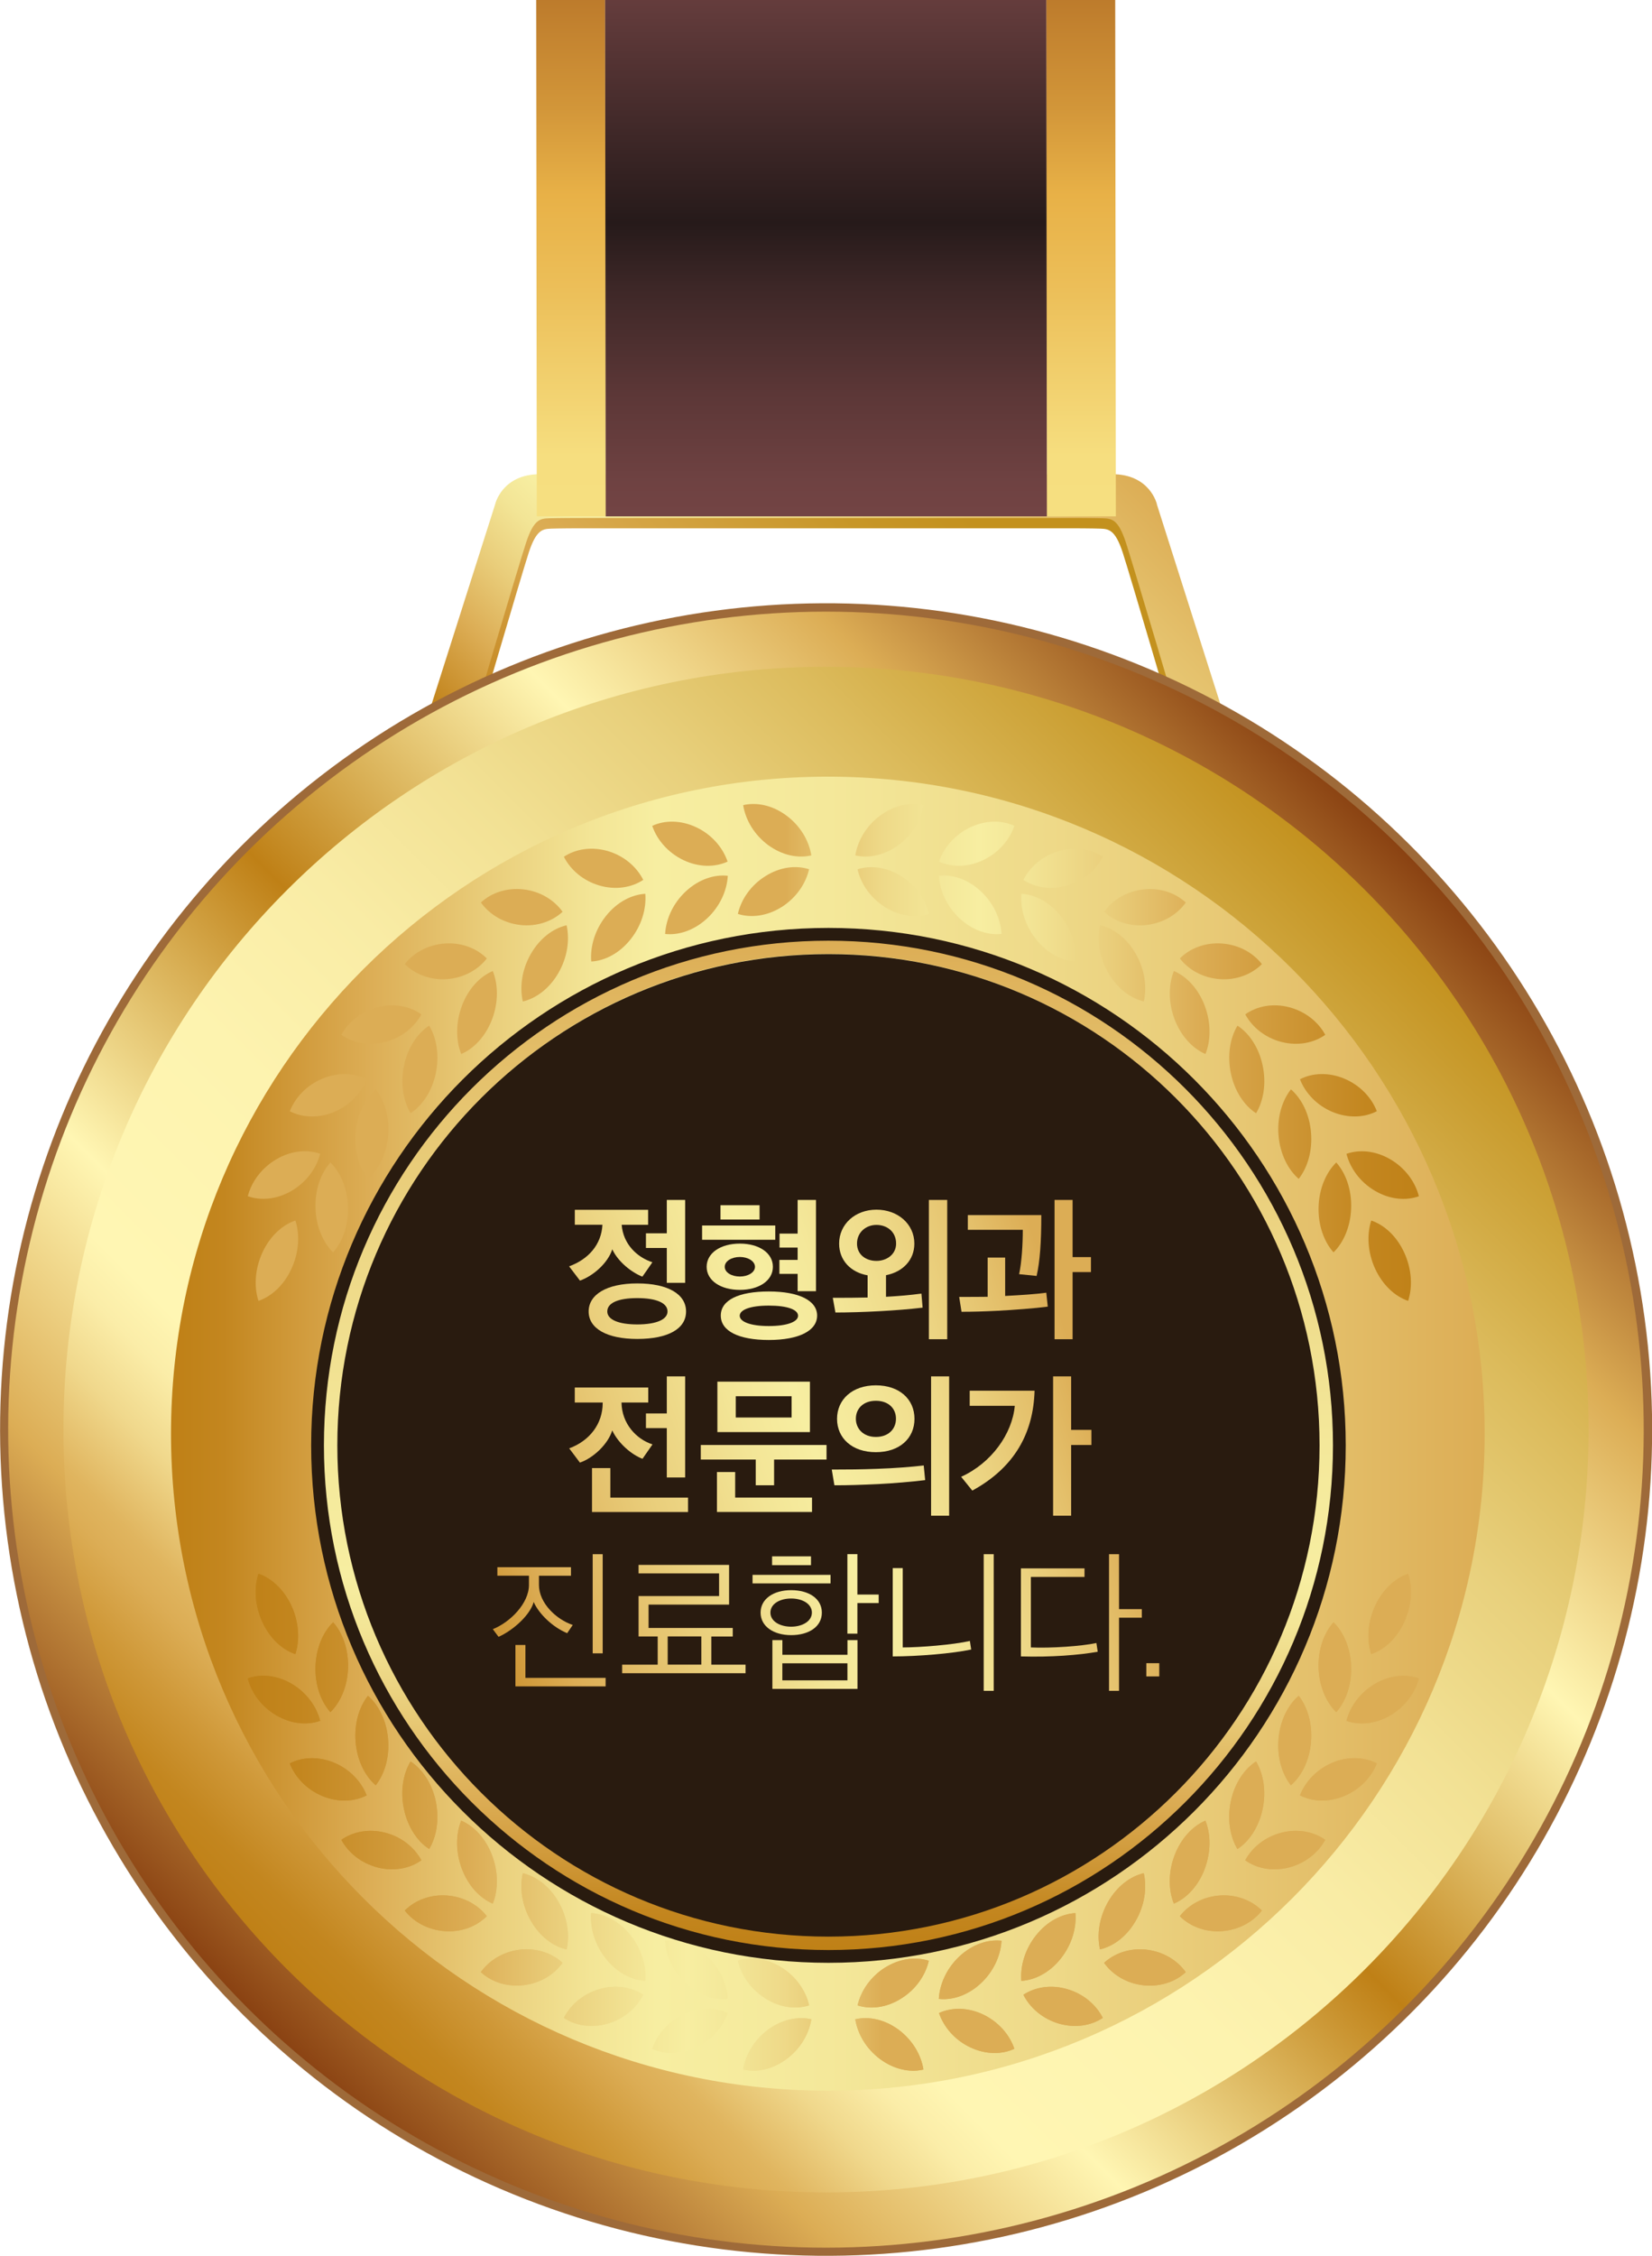 <?xml version="1.0" encoding="UTF-8"?>
<svg id="_레이어_2" data-name="레이어_2" xmlns="http://www.w3.org/2000/svg" xmlns:xlink="http://www.w3.org/1999/xlink" viewBox="0 0 388.05 529.74">
  <defs>
    <style>
      .cls-1 {
        fill: url(#linear-gradient-118);
      }

      .cls-2 {
        fill: url(#linear-gradient-61);
      }

      .cls-3 {
        fill: url(#linear-gradient-15);
      }

      .cls-4 {
        fill: url(#linear-gradient-13);
      }

      .cls-5 {
        fill: url(#linear-gradient-107);
      }

      .cls-6 {
        fill: url(#linear-gradient-28);
      }

      .cls-7 {
        fill: url(#linear-gradient-65);
      }

      .cls-8 {
        fill: url(#linear-gradient-69);
      }

      .cls-9 {
        fill: url(#linear-gradient-53);
      }

      .cls-10 {
        fill: url(#linear-gradient-42);
      }

      .cls-11 {
        fill: url(#linear-gradient-46);
      }

      .cls-12 {
        fill: url(#linear-gradient-70);
      }

      .cls-13 {
        fill: url(#linear-gradient-60);
      }

      .cls-14 {
        fill: url(#linear-gradient-93);
      }

      .cls-15 {
        fill: url(#linear-gradient-95);
      }

      .cls-16 {
        fill: url(#linear-gradient-2);
      }

      .cls-17 {
        fill: #291b0f;
      }

      .cls-18 {
        fill: url(#linear-gradient-100);
      }

      .cls-19 {
        fill: url(#linear-gradient-87);
      }

      .cls-20 {
        fill: url(#linear-gradient-64);
      }

      .cls-21 {
        fill: url(#linear-gradient-56);
      }

      .cls-22 {
        fill: url(#linear-gradient-43);
      }

      .cls-23 {
        fill: url(#linear-gradient-25);
      }

      .cls-24 {
        fill: url(#linear-gradient-82);
      }

      .cls-25 {
        fill: url(#linear-gradient-10);
      }

      .cls-26 {
        fill: url(#linear-gradient-12);
      }

      .cls-27 {
        fill: url(#linear-gradient-40);
      }

      .cls-28 {
        fill: url(#linear-gradient-27);
      }

      .cls-29 {
        fill: url(#linear-gradient-68);
      }

      .cls-30 {
        fill: url(#linear-gradient-37);
      }

      .cls-31 {
        fill: url(#linear-gradient-75);
      }

      .cls-32 {
        fill: url(#linear-gradient-55);
      }

      .cls-33 {
        fill: url(#linear-gradient-116);
      }

      .cls-34 {
        fill: url(#linear-gradient-39);
      }

      .cls-35 {
        fill: url(#linear-gradient-89);
      }

      .cls-36 {
        fill: url(#linear-gradient-52);
      }

      .cls-37 {
        fill: url(#linear-gradient-113);
      }

      .cls-38 {
        fill: url(#linear-gradient-122);
      }

      .cls-39 {
        fill: url(#linear-gradient-58);
      }

      .cls-40 {
        fill: url(#linear-gradient-47);
      }

      .cls-41 {
        fill: url(#linear-gradient-26);
      }

      .cls-42 {
        fill: url(#linear-gradient-74);
      }

      .cls-43 {
        fill: url(#linear-gradient-97);
      }

      .cls-44 {
        fill: url(#linear-gradient-72);
      }

      .cls-45 {
        fill: url(#linear-gradient-4);
      }

      .cls-46 {
        fill: url(#linear-gradient-35);
      }

      .cls-47 {
        fill: url(#linear-gradient-30);
      }

      .cls-48 {
        fill: url(#linear-gradient-125);
      }

      .cls-49 {
        fill: url(#linear-gradient-76);
      }

      .cls-50 {
        fill: url(#linear-gradient-109);
      }

      .cls-51 {
        fill: url(#linear-gradient-73);
      }

      .cls-52 {
        fill: url(#linear-gradient-71);
      }

      .cls-53 {
        fill: url(#linear-gradient-44);
      }

      .cls-54 {
        fill: url(#linear-gradient-96);
      }

      .cls-55 {
        fill: url(#linear-gradient-49);
      }

      .cls-56 {
        fill: url(#linear-gradient-3);
      }

      .cls-57 {
        fill: url(#linear-gradient-34);
      }

      .cls-58 {
        fill: url(#linear-gradient-5);
      }

      .cls-59 {
        fill: url(#linear-gradient-38);
      }

      .cls-60 {
        fill: url(#linear-gradient-91);
      }

      .cls-61 {
        fill: url(#linear-gradient-22);
      }

      .cls-62 {
        fill: url(#linear-gradient-24);
      }

      .cls-63 {
        fill: url(#linear-gradient-94);
      }

      .cls-64 {
        fill: url(#linear-gradient-54);
      }

      .cls-65 {
        fill: url(#linear-gradient-92);
      }

      .cls-66 {
        fill: url(#linear-gradient-90);
      }

      .cls-67 {
        fill: url(#linear-gradient-33);
      }

      .cls-68 {
        fill: url(#linear-gradient-79);
      }

      .cls-69 {
        fill: url(#linear-gradient-78);
      }

      .cls-70 {
        fill: url(#linear-gradient-51);
      }

      .cls-71 {
        fill: url(#linear-gradient-8);
      }

      .cls-72 {
        fill: url(#linear-gradient-66);
      }

      .cls-73 {
        fill: url(#linear-gradient-57);
      }

      .cls-74 {
        fill: url(#linear-gradient-77);
      }

      .cls-75 {
        fill: url(#linear-gradient-103);
      }

      .cls-76 {
        fill: url(#linear-gradient-121);
      }

      .cls-77 {
        fill: url(#linear-gradient-110);
      }

      .cls-78 {
        fill: url(#linear-gradient-88);
      }

      .cls-79 {
        fill: url(#linear-gradient-124);
      }

      .cls-80 {
        fill: url(#linear-gradient-14);
      }

      .cls-81 {
        fill: url(#linear-gradient-62);
      }

      .cls-82 {
        fill: url(#linear-gradient-29);
      }

      .cls-83 {
        fill: url(#linear-gradient-20);
      }

      .cls-84 {
        fill: url(#linear-gradient-106);
      }

      .cls-85 {
        fill: url(#linear-gradient-67);
      }

      .cls-86 {
        fill: url(#linear-gradient-17);
      }

      .cls-87 {
        fill: none;
        stroke: #291b0f;
        stroke-miterlimit: 10;
        stroke-width: 3px;
      }

      .cls-88 {
        fill: url(#linear-gradient-50);
      }

      .cls-89 {
        fill: url(#linear-gradient-7);
      }

      .cls-90 {
        fill: url(#linear-gradient-9);
      }

      .cls-91 {
        fill: url(#linear-gradient-104);
      }

      .cls-92 {
        fill: url(#linear-gradient-59);
      }

      .cls-93 {
        fill: url(#linear-gradient-11);
      }

      .cls-94 {
        fill: url(#linear-gradient-120);
      }

      .cls-95 {
        fill: url(#linear-gradient-108);
      }

      .cls-96 {
        fill: url(#linear-gradient-19);
      }

      .cls-97 {
        fill: url(#linear-gradient-101);
      }

      .cls-98 {
        fill: url(#linear-gradient-80);
      }

      .cls-99 {
        fill: url(#linear-gradient-6);
      }

      .cls-100 {
        fill: url(#linear-gradient-83);
      }

      .cls-101 {
        fill: url(#linear-gradient-112);
      }

      .cls-102 {
        fill: url(#linear-gradient-105);
      }

      .cls-103 {
        fill: url(#linear-gradient-36);
      }

      .cls-104 {
        fill: url(#linear-gradient-21);
      }

      .cls-105 {
        fill: url(#linear-gradient-119);
      }

      .cls-106 {
        fill: url(#linear-gradient-45);
      }

      .cls-107 {
        fill: #9e6a39;
      }

      .cls-108 {
        fill: url(#linear-gradient-85);
      }

      .cls-109 {
        fill: url(#linear-gradient-98);
      }

      .cls-110 {
        fill: url(#linear-gradient-81);
      }

      .cls-111 {
        fill: url(#linear-gradient-84);
      }

      .cls-112 {
        fill: url(#linear-gradient-114);
      }

      .cls-113 {
        fill: url(#linear-gradient-117);
      }

      .cls-114 {
        fill: url(#linear-gradient-48);
      }

      .cls-115 {
        fill: url(#linear-gradient-102);
      }

      .cls-116 {
        fill: url(#linear-gradient-32);
      }

      .cls-117 {
        fill: url(#linear-gradient-86);
      }

      .cls-118 {
        fill: url(#linear-gradient-41);
      }

      .cls-119 {
        fill: url(#linear-gradient-16);
      }

      .cls-120 {
        fill: url(#linear-gradient-111);
      }

      .cls-121 {
        fill: url(#linear-gradient);
      }

      .cls-122 {
        fill: url(#linear-gradient-23);
      }

      .cls-123 {
        fill: url(#linear-gradient-31);
      }

      .cls-124 {
        fill: url(#linear-gradient-63);
      }

      .cls-125 {
        fill: url(#linear-gradient-115);
      }

      .cls-126 {
        fill: url(#linear-gradient-99);
      }

      .cls-127 {
        fill: url(#linear-gradient-18);
      }

      .cls-128 {
        fill: url(#linear-gradient-123);
      }
    </style>
    <linearGradient id="linear-gradient" x1="137.94" y1="210.21" x2="249.97" y2="98.18" gradientUnits="userSpaceOnUse">
      <stop offset="0" stop-color="#bf8016"/>
      <stop offset=".08" stop-color="#c3861f"/>
      <stop offset=".21" stop-color="#cf9838"/>
      <stop offset=".33" stop-color="#dcad55"/>
      <stop offset=".45" stop-color="#d4a444"/>
      <stop offset=".67" stop-color="#c79628"/>
      <stop offset=".8" stop-color="#c3911e"/>
    </linearGradient>
    <linearGradient id="linear-gradient-2" x1="137.61" y1="208.28" x2="250.44" y2="95.44" gradientUnits="userSpaceOnUse">
      <stop offset="0" stop-color="#bf8016"/>
      <stop offset=".04" stop-color="#c3861f"/>
      <stop offset=".09" stop-color="#cf9838"/>
      <stop offset=".15" stop-color="#dcad55"/>
      <stop offset=".24" stop-color="#e9cd7a"/>
      <stop offset=".32" stop-color="#f3e596"/>
      <stop offset=".37" stop-color="#f7eea1"/>
      <stop offset=".5" stop-color="#f4e89a"/>
      <stop offset=".67" stop-color="#eed988"/>
      <stop offset=".87" stop-color="#e4c06b"/>
      <stop offset="1" stop-color="#dcad55"/>
    </linearGradient>
    <linearGradient id="linear-gradient-3" x1="134.12" y1="188.98" x2="134.12" y2="-15.53" gradientUnits="userSpaceOnUse">
      <stop offset="0" stop-color="#e8b147"/>
      <stop offset=".02" stop-color="#eaba52"/>
      <stop offset=".09" stop-color="#f1cf6c"/>
      <stop offset=".15" stop-color="#f5dc7c"/>
      <stop offset=".2" stop-color="#f7e182"/>
      <stop offset=".4" stop-color="#f6de7f"/>
      <stop offset=".59" stop-color="#ecbf59"/>
      <stop offset=".7" stop-color="#e8b147"/>
      <stop offset=".8" stop-color="#d29639"/>
      <stop offset=".93" stop-color="#bc7a2b"/>
      <stop offset="1" stop-color="#b47026"/>
    </linearGradient>
    <linearGradient id="linear-gradient-4" x1="253.94" x2="253.94" xlink:href="#linear-gradient-3"/>
    <linearGradient id="linear-gradient-5" x1="194.03" y1="188.98" x2="194.03" y2="-15.53" xlink:href="#linear-gradient-3"/>
    <linearGradient id="linear-gradient-6" x1="194.03" y1="176.36" x2="194.03" y2="-14.49" gradientUnits="userSpaceOnUse">
      <stop offset="0" stop-color="#171b1e"/>
      <stop offset=".11" stop-color="#483132"/>
      <stop offset=".2" stop-color="#694040"/>
      <stop offset=".25" stop-color="#764646"/>
      <stop offset=".33" stop-color="#6f4242"/>
      <stop offset=".44" stop-color="#5c3737"/>
      <stop offset=".57" stop-color="#3d2727"/>
      <stop offset=".65" stop-color="#261a1a"/>
      <stop offset="1" stop-color="#764646"/>
    </linearGradient>
    <linearGradient id="linear-gradient-7" x1="58.2" y1="471.54" x2="329.85" y2="199.89" gradientTransform="translate(56.82 -26.95) rotate(9.3)" gradientUnits="userSpaceOnUse">
      <stop offset="0" stop-color="#8a4212"/>
      <stop offset=".15" stop-color="#dcad55"/>
      <stop offset=".3" stop-color="#fff6b3"/>
      <stop offset=".5" stop-color="#bf8016"/>
      <stop offset=".7" stop-color="#fff6b3"/>
      <stop offset=".85" stop-color="#dcad55"/>
      <stop offset="1" stop-color="#8a4212"/>
    </linearGradient>
    <linearGradient id="linear-gradient-8" x1="67.37" y1="462.38" x2="320.69" y2="209.05" gradientUnits="userSpaceOnUse">
      <stop offset="0" stop-color="#bf8016"/>
      <stop offset=".03" stop-color="#c3861f"/>
      <stop offset=".07" stop-color="#cf9838"/>
      <stop offset=".11" stop-color="#dcad55"/>
      <stop offset=".13" stop-color="#e0b55f"/>
      <stop offset=".18" stop-color="#f0d88c"/>
      <stop offset=".22" stop-color="#fbeda8"/>
      <stop offset=".25" stop-color="#fff6b3"/>
      <stop offset=".4" stop-color="#fdf3af"/>
      <stop offset=".52" stop-color="#f9eca5"/>
      <stop offset=".63" stop-color="#f2e194"/>
      <stop offset=".74" stop-color="#e8d07c"/>
      <stop offset=".84" stop-color="#dcbb5c"/>
      <stop offset=".94" stop-color="#cca136"/>
      <stop offset="1" stop-color="#c3911e"/>
    </linearGradient>
    <linearGradient id="linear-gradient-9" x1="40.17" y1="336.67" x2="348.74" y2="336.67" xlink:href="#linear-gradient-2"/>
    <linearGradient id="linear-gradient-10" x1="1736.29" y1="-747.8" x2="1974.35" y2="-747.8" gradientTransform="translate(942.36 2194.46) rotate(-90)" xlink:href="#linear-gradient-2"/>
    <linearGradient id="linear-gradient-11" x1="56.22" y1="465.67" x2="340.81" y2="465.67" gradientUnits="userSpaceOnUse">
      <stop offset="0" stop-color="#bf8016"/>
      <stop offset=".05" stop-color="#c3861f"/>
      <stop offset=".12" stop-color="#cf9838"/>
      <stop offset=".19" stop-color="#dcad55"/>
      <stop offset=".26" stop-color="#e9cd7a"/>
      <stop offset=".33" stop-color="#f3e596"/>
      <stop offset=".37" stop-color="#f7eea1"/>
      <stop offset=".4" stop-color="#f4e89a"/>
      <stop offset=".45" stop-color="#eed988"/>
      <stop offset=".5" stop-color="#e4c06b"/>
      <stop offset=".53" stop-color="#dcad55"/>
    </linearGradient>
    <linearGradient id="linear-gradient-12" x1="56.24" y1="480.08" x2="340.78" y2="480.08" xlink:href="#linear-gradient-11"/>
    <linearGradient id="linear-gradient-13" x1="56.24" y1="462.56" x2="340.78" y2="462.56" xlink:href="#linear-gradient-11"/>
    <linearGradient id="linear-gradient-14" x1="56.24" y1="476.91" x2="340.79" y2="476.91" xlink:href="#linear-gradient-11"/>
    <linearGradient id="linear-gradient-15" x1="56.25" y1="457.2" x2="340.76" y2="457.2" xlink:href="#linear-gradient-11"/>
    <linearGradient id="linear-gradient-16" x1="56.24" y1="471.15" x2="340.77" y2="471.15" xlink:href="#linear-gradient-11"/>
    <linearGradient id="linear-gradient-17" x1="56.24" y1="448.82" x2="340.78" y2="448.82" xlink:href="#linear-gradient-11"/>
    <linearGradient id="linear-gradient-18" x1="56.24" y1="462.01" x2="340.79" y2="462.01" xlink:href="#linear-gradient-11"/>
    <linearGradient id="linear-gradient-19" x1="56.24" y1="437.27" x2="340.78" y2="437.27" xlink:href="#linear-gradient-11"/>
    <linearGradient id="linear-gradient-20" x1="56.24" y1="449.29" x2="340.81" y2="449.29" xlink:href="#linear-gradient-11"/>
    <linearGradient id="linear-gradient-21" x1="56.24" y1="423.91" x2="340.8" y2="423.91" xlink:href="#linear-gradient-11"/>
    <linearGradient id="linear-gradient-22" x1="56.24" y1="434.45" x2="340.79" y2="434.45" xlink:href="#linear-gradient-11"/>
    <linearGradient id="linear-gradient-23" x1="56.24" y1="408.72" x2="340.84" y2="408.72" xlink:href="#linear-gradient-11"/>
    <linearGradient id="linear-gradient-24" x1="56.24" y1="417.84" x2="340.77" y2="417.84" xlink:href="#linear-gradient-11"/>
    <linearGradient id="linear-gradient-25" x1="56.24" y1="391.5" x2="340.77" y2="391.5" xlink:href="#linear-gradient-11"/>
    <linearGradient id="linear-gradient-26" x1="56.24" y1="399.11" x2="340.77" y2="399.11" xlink:href="#linear-gradient-11"/>
    <linearGradient id="linear-gradient-27" x1="56.24" y1="379" x2="340.81" y2="379" xlink:href="#linear-gradient-11"/>
    <linearGradient id="linear-gradient-28" x1="56.25" y1="465.67" x2="340.78" y2="465.67" xlink:href="#linear-gradient-11"/>
    <linearGradient id="linear-gradient-29" x1="56.22" y1="480.08" x2="340.79" y2="480.08" xlink:href="#linear-gradient-11"/>
    <linearGradient id="linear-gradient-30" x1="56.23" y1="462.56" x2="340.79" y2="462.56" xlink:href="#linear-gradient-11"/>
    <linearGradient id="linear-gradient-31" x1="56.25" y1="476.91" x2="340.78" y2="476.91" xlink:href="#linear-gradient-11"/>
    <linearGradient id="linear-gradient-32" x1="56.31" y1="457.2" x2="340.74" y2="457.2" xlink:href="#linear-gradient-11"/>
    <linearGradient id="linear-gradient-33" x1="56.24" y1="471.15" x2="340.78" y2="471.15" xlink:href="#linear-gradient-11"/>
    <linearGradient id="linear-gradient-34" x1="56.23" y1="448.82" x2="340.78" y2="448.82" xlink:href="#linear-gradient-11"/>
    <linearGradient id="linear-gradient-35" x1="56.21" y1="462.01" x2="340.79" y2="462.01" xlink:href="#linear-gradient-11"/>
    <linearGradient id="linear-gradient-36" x1="56.21" y1="437.27" x2="340.79" y2="437.27" xlink:href="#linear-gradient-11"/>
    <linearGradient id="linear-gradient-37" x1="56.23" y1="449.29" x2="340.78" y2="449.29" xlink:href="#linear-gradient-11"/>
    <linearGradient id="linear-gradient-38" x1="56.25" y1="423.91" x2="340.78" y2="423.91" xlink:href="#linear-gradient-11"/>
    <linearGradient id="linear-gradient-39" x1="56.24" y1="434.45" x2="340.78" y2="434.45" xlink:href="#linear-gradient-11"/>
    <linearGradient id="linear-gradient-40" x1="56.24" y1="408.72" x2="340.78" y2="408.72" xlink:href="#linear-gradient-11"/>
    <linearGradient id="linear-gradient-41" x1="56.24" y1="417.84" x2="340.78" y2="417.84" xlink:href="#linear-gradient-11"/>
    <linearGradient id="linear-gradient-42" x1="56.27" y1="391.5" x2="340.77" y2="391.5" xlink:href="#linear-gradient-11"/>
    <linearGradient id="linear-gradient-43" x1="56.23" y1="399.11" x2="340.78" y2="399.11" xlink:href="#linear-gradient-11"/>
    <linearGradient id="linear-gradient-44" x1="56.21" y1="379" x2="340.78" y2="379" xlink:href="#linear-gradient-11"/>
    <linearGradient id="linear-gradient-45" x1="56.24" y1="480.08" x2="340.78" y2="480.08" xlink:href="#linear-gradient-11"/>
    <linearGradient id="linear-gradient-46" x1="56.24" y1="462.56" x2="340.78" y2="462.56" xlink:href="#linear-gradient-11"/>
    <linearGradient id="linear-gradient-47" x1="56.24" y1="476.91" x2="340.79" y2="476.91" xlink:href="#linear-gradient-11"/>
    <linearGradient id="linear-gradient-48" x1="56.25" y1="457.2" x2="340.76" y2="457.2" xlink:href="#linear-gradient-11"/>
    <linearGradient id="linear-gradient-49" x1="56.24" y1="471.15" x2="340.77" y2="471.15" xlink:href="#linear-gradient-11"/>
    <linearGradient id="linear-gradient-50" x1="56.24" y1="448.82" x2="340.78" y2="448.82" xlink:href="#linear-gradient-11"/>
    <linearGradient id="linear-gradient-51" x1="56.24" y1="462.01" x2="340.79" y2="462.01" xlink:href="#linear-gradient-11"/>
    <linearGradient id="linear-gradient-52" x1="56.24" y1="437.27" x2="340.78" y2="437.27" xlink:href="#linear-gradient-11"/>
    <linearGradient id="linear-gradient-53" x1="56.24" y1="449.29" x2="340.81" y2="449.29" xlink:href="#linear-gradient-11"/>
    <linearGradient id="linear-gradient-54" x1="56.24" y1="423.91" x2="340.8" y2="423.91" xlink:href="#linear-gradient-11"/>
    <linearGradient id="linear-gradient-55" x1="56.24" y1="434.45" x2="340.79" y2="434.45" xlink:href="#linear-gradient-11"/>
    <linearGradient id="linear-gradient-56" x1="56.24" y1="408.72" x2="340.84" y2="408.72" xlink:href="#linear-gradient-11"/>
    <linearGradient id="linear-gradient-57" x1="56.24" y1="417.84" x2="340.77" y2="417.84" xlink:href="#linear-gradient-11"/>
    <linearGradient id="linear-gradient-58" x1="56.24" y1="391.5" x2="340.77" y2="391.5" xlink:href="#linear-gradient-11"/>
    <linearGradient id="linear-gradient-59" x1="56.24" y1="399.11" x2="340.77" y2="399.11" xlink:href="#linear-gradient-11"/>
    <linearGradient id="linear-gradient-60" x1="56.24" y1="379" x2="340.81" y2="379" xlink:href="#linear-gradient-11"/>
    <linearGradient id="linear-gradient-61" x1="56.25" y1="465.67" x2="340.78" y2="465.67" xlink:href="#linear-gradient-11"/>
    <linearGradient id="linear-gradient-62" x1="56.22" y1="480.08" x2="340.79" y2="480.08" xlink:href="#linear-gradient-11"/>
    <linearGradient id="linear-gradient-63" x1="56.23" y1="462.56" x2="340.79" y2="462.56" xlink:href="#linear-gradient-11"/>
    <linearGradient id="linear-gradient-64" x1="56.25" y1="476.91" x2="340.78" y2="476.91" xlink:href="#linear-gradient-11"/>
    <linearGradient id="linear-gradient-65" x1="56.31" y1="457.2" x2="340.74" y2="457.2" xlink:href="#linear-gradient-11"/>
    <linearGradient id="linear-gradient-66" x1="56.24" y1="471.15" x2="340.78" y2="471.15" xlink:href="#linear-gradient-11"/>
    <linearGradient id="linear-gradient-67" x1="56.23" y1="448.82" x2="340.78" y2="448.82" xlink:href="#linear-gradient-11"/>
    <linearGradient id="linear-gradient-68" x1="56.21" y1="462.01" x2="340.79" y2="462.01" xlink:href="#linear-gradient-11"/>
    <linearGradient id="linear-gradient-69" x1="56.21" y1="437.27" x2="340.79" y2="437.27" xlink:href="#linear-gradient-11"/>
    <linearGradient id="linear-gradient-70" x1="56.23" y1="449.29" x2="340.78" y2="449.29" xlink:href="#linear-gradient-11"/>
    <linearGradient id="linear-gradient-71" x1="56.25" y1="423.91" x2="340.78" y2="423.91" xlink:href="#linear-gradient-11"/>
    <linearGradient id="linear-gradient-72" x1="56.24" y1="434.45" x2="340.78" y2="434.45" xlink:href="#linear-gradient-11"/>
    <linearGradient id="linear-gradient-73" x1="56.24" y1="408.72" x2="340.78" y2="408.72" xlink:href="#linear-gradient-11"/>
    <linearGradient id="linear-gradient-74" x1="56.24" y1="417.84" x2="340.78" y2="417.84" xlink:href="#linear-gradient-11"/>
    <linearGradient id="linear-gradient-75" x1="56.27" y1="391.5" x2="340.77" y2="391.5" xlink:href="#linear-gradient-11"/>
    <linearGradient id="linear-gradient-76" x1="56.23" y1="399.11" x2="340.78" y2="399.11" xlink:href="#linear-gradient-11"/>
    <linearGradient id="linear-gradient-77" x1="56.21" y1="379" x2="340.78" y2="379" xlink:href="#linear-gradient-11"/>
    <linearGradient id="linear-gradient-78" x1="2805.85" y1="531.38" x2="3090.44" y2="531.38" gradientTransform="translate(3141.12 740.75) rotate(-180)" xlink:href="#linear-gradient-11"/>
    <linearGradient id="linear-gradient-79" x1="2805.87" y1="545.78" x2="3090.4" y2="545.78" gradientTransform="translate(3141.12 740.75) rotate(-180)" xlink:href="#linear-gradient-11"/>
    <linearGradient id="linear-gradient-80" x1="2805.88" y1="528.27" x2="3090.4" y2="528.27" gradientTransform="translate(3141.12 740.75) rotate(-180)" xlink:href="#linear-gradient-11"/>
    <linearGradient id="linear-gradient-81" x1="2805.87" y1="542.62" x2="3090.41" y2="542.62" gradientTransform="translate(3141.12 740.75) rotate(-180)" xlink:href="#linear-gradient-11"/>
    <linearGradient id="linear-gradient-82" x1="2805.88" y1="522.91" x2="3090.38" y2="522.91" gradientTransform="translate(3141.12 740.75) rotate(-180)" xlink:href="#linear-gradient-11"/>
    <linearGradient id="linear-gradient-83" x1="2805.87" y1="536.85" x2="3090.41" y2="536.85" gradientTransform="translate(3141.12 740.75) rotate(-180)" xlink:href="#linear-gradient-11"/>
    <linearGradient id="linear-gradient-84" x1="2805.87" y1="514.53" x2="3090.42" y2="514.53" gradientTransform="translate(3141.12 740.75) rotate(-180)" xlink:href="#linear-gradient-11"/>
    <linearGradient id="linear-gradient-85" x1="2805.87" y1="527.71" x2="3090.42" y2="527.71" gradientTransform="translate(3141.12 740.75) rotate(-180)" xlink:href="#linear-gradient-11"/>
    <linearGradient id="linear-gradient-86" x1="2805.87" y1="502.98" x2="3090.39" y2="502.98" gradientTransform="translate(3141.12 740.75) rotate(-180)" xlink:href="#linear-gradient-11"/>
    <linearGradient id="linear-gradient-87" x1="2805.87" y1="515" x2="3090.44" y2="515" gradientTransform="translate(3141.12 740.75) rotate(-180)" xlink:href="#linear-gradient-11"/>
    <linearGradient id="linear-gradient-88" x1="2805.87" y1="489.62" x2="3090.4" y2="489.62" gradientTransform="translate(3141.12 740.75) rotate(-180)" xlink:href="#linear-gradient-11"/>
    <linearGradient id="linear-gradient-89" x1="2805.87" y1="500.16" x2="3090.43" y2="500.16" gradientTransform="translate(3141.12 740.75) rotate(-180)" xlink:href="#linear-gradient-11"/>
    <linearGradient id="linear-gradient-90" x1="2805.87" y1="474.43" x2="3090.45" y2="474.43" gradientTransform="translate(3141.12 740.75) rotate(-180)" xlink:href="#linear-gradient-11"/>
    <linearGradient id="linear-gradient-91" x1="2805.87" y1="483.55" x2="3090.38" y2="483.55" gradientTransform="translate(3141.12 740.75) rotate(-180)" xlink:href="#linear-gradient-11"/>
    <linearGradient id="linear-gradient-92" x1="2805.87" y1="457.21" x2="3090.43" y2="457.21" gradientTransform="translate(3141.12 740.75) rotate(-180)" xlink:href="#linear-gradient-11"/>
    <linearGradient id="linear-gradient-93" x1="2805.87" y1="464.82" x2="3090.39" y2="464.82" gradientTransform="translate(3141.12 740.75) rotate(-180)" xlink:href="#linear-gradient-11"/>
    <linearGradient id="linear-gradient-94" x1="2805.87" y1="444.71" x2="3090.43" y2="444.71" gradientTransform="translate(3141.12 740.75) rotate(-180)" xlink:href="#linear-gradient-11"/>
    <linearGradient id="linear-gradient-95" x1="2805.89" y1="531.38" x2="3090.4" y2="531.38" gradientTransform="translate(3141.12 740.75) rotate(-180)" xlink:href="#linear-gradient-11"/>
    <linearGradient id="linear-gradient-96" x1="2805.85" y1="545.78" x2="3090.42" y2="545.78" gradientTransform="translate(3141.12 740.75) rotate(-180)" xlink:href="#linear-gradient-11"/>
    <linearGradient id="linear-gradient-97" x1="2805.84" y1="528.27" x2="3090.42" y2="528.27" gradientTransform="translate(3141.12 740.75) rotate(-180)" xlink:href="#linear-gradient-11"/>
    <linearGradient id="linear-gradient-98" x1="2805.87" y1="542.62" x2="3090.41" y2="542.62" gradientTransform="translate(3141.12 740.75) rotate(-180)" xlink:href="#linear-gradient-11"/>
    <linearGradient id="linear-gradient-99" x1="2805.92" y1="522.91" x2="3090.38" y2="522.91" gradientTransform="translate(3141.12 740.75) rotate(-180)" xlink:href="#linear-gradient-11"/>
    <linearGradient id="linear-gradient-100" x1="2805.85" y1="536.85" x2="3090.41" y2="536.85" gradientTransform="translate(3141.12 740.75) rotate(-180)" xlink:href="#linear-gradient-11"/>
    <linearGradient id="linear-gradient-101" x1="2805.87" y1="514.53" x2="3090.41" y2="514.53" gradientTransform="translate(3141.12 740.75) rotate(-180)" xlink:href="#linear-gradient-11"/>
    <linearGradient id="linear-gradient-102" x1="2805.85" y1="527.71" x2="3090.41" y2="527.71" gradientTransform="translate(3141.12 740.75) rotate(-180)" xlink:href="#linear-gradient-11"/>
    <linearGradient id="linear-gradient-103" x1="2805.83" y1="502.98" x2="3090.42" y2="502.98" gradientTransform="translate(3141.12 740.75) rotate(-180)" xlink:href="#linear-gradient-11"/>
    <linearGradient id="linear-gradient-104" x1="2805.87" y1="515" x2="3090.4" y2="515" gradientTransform="translate(3141.12 740.75) rotate(-180)" xlink:href="#linear-gradient-11"/>
    <linearGradient id="linear-gradient-105" x1="2805.87" y1="489.62" x2="3090.41" y2="489.62" gradientTransform="translate(3141.12 740.75) rotate(-180)" xlink:href="#linear-gradient-11"/>
    <linearGradient id="linear-gradient-106" x1="2805.87" y1="500.16" x2="3090.4" y2="500.16" gradientTransform="translate(3141.12 740.75) rotate(-180)" xlink:href="#linear-gradient-11"/>
    <linearGradient id="linear-gradient-107" x1="2805.87" y1="474.43" x2="3090.41" y2="474.43" gradientTransform="translate(3141.12 740.75) rotate(-180)" xlink:href="#linear-gradient-11"/>
    <linearGradient id="linear-gradient-108" x1="2805.85" y1="483.55" x2="3090.41" y2="483.55" gradientTransform="translate(3141.12 740.75) rotate(-180)" xlink:href="#linear-gradient-11"/>
    <linearGradient id="linear-gradient-109" x1="2805.93" y1="457.21" x2="3090.4" y2="457.21" gradientTransform="translate(3141.12 740.75) rotate(-180)" xlink:href="#linear-gradient-11"/>
    <linearGradient id="linear-gradient-110" x1="2805.86" y1="464.82" x2="3090.41" y2="464.82" gradientTransform="translate(3141.12 740.75) rotate(-180)" xlink:href="#linear-gradient-11"/>
    <linearGradient id="linear-gradient-111" x1="2805.84" y1="444.71" x2="3090.41" y2="444.71" gradientTransform="translate(3141.12 740.75) rotate(-180)" xlink:href="#linear-gradient-11"/>
    <linearGradient id="linear-gradient-112" x1="70.13" y1="324.17" x2="246.13" y2="265.04" gradientUnits="userSpaceOnUse">
      <stop offset="0" stop-color="#bf8016"/>
      <stop offset=".05" stop-color="#c3861f"/>
      <stop offset=".14" stop-color="#cf9838"/>
      <stop offset=".21" stop-color="#dcad55"/>
      <stop offset=".37" stop-color="#e9cd7a"/>
      <stop offset=".51" stop-color="#f3e596"/>
      <stop offset=".59" stop-color="#f7eea1"/>
      <stop offset=".66" stop-color="#f4e89a"/>
      <stop offset=".76" stop-color="#eed988"/>
      <stop offset=".87" stop-color="#e4c06b"/>
      <stop offset=".94" stop-color="#dcad55"/>
    </linearGradient>
    <linearGradient id="linear-gradient-113" x1="73.33" y1="333.68" x2="249.33" y2="274.55" xlink:href="#linear-gradient-112"/>
    <linearGradient id="linear-gradient-114" x1="77.14" y1="345.03" x2="253.14" y2="285.9" xlink:href="#linear-gradient-112"/>
    <linearGradient id="linear-gradient-115" x1="80" y1="353.55" x2="256" y2="294.42" xlink:href="#linear-gradient-112"/>
    <linearGradient id="linear-gradient-116" x1="82.98" y1="362.4" x2="258.98" y2="303.27" xlink:href="#linear-gradient-112"/>
    <linearGradient id="linear-gradient-117" x1="85.94" y1="371.23" x2="261.94" y2="312.1" xlink:href="#linear-gradient-112"/>
    <linearGradient id="linear-gradient-118" x1="89.62" y1="382.18" x2="265.62" y2="323.05" xlink:href="#linear-gradient-112"/>
    <linearGradient id="linear-gradient-119" x1="92.48" y1="390.69" x2="268.48" y2="331.56" xlink:href="#linear-gradient-112"/>
    <linearGradient id="linear-gradient-120" x1="93.62" y1="394.08" x2="269.62" y2="334.95" xlink:href="#linear-gradient-112"/>
    <linearGradient id="linear-gradient-121" x1="96.42" y1="402.41" x2="272.42" y2="343.28" xlink:href="#linear-gradient-112"/>
    <linearGradient id="linear-gradient-122" x1="99.6" y1="411.87" x2="275.6" y2="352.74" xlink:href="#linear-gradient-112"/>
    <linearGradient id="linear-gradient-123" x1="103.14" y1="422.42" x2="279.14" y2="363.29" xlink:href="#linear-gradient-112"/>
    <linearGradient id="linear-gradient-124" x1="106.17" y1="431.44" x2="282.17" y2="372.31" xlink:href="#linear-gradient-112"/>
    <linearGradient id="linear-gradient-125" x1="110.99" y1="445.79" x2="286.99" y2="386.66" xlink:href="#linear-gradient-112"/>
  </defs>
  <g id="_레이어_1-2" data-name="레이어_1">
    <g>
      <g>
        <path class="cls-121" d="M270.95,120.85s-1.56-7.07-10.44-7.07c-1.61,0-3.27.01-5.29.01h-122.52c-2.02,0-3.68-.01-5.29-.01-8.89,0-10.44,7.07-10.44,7.07l-16.38,52,10.67.51s11.1-37.94,12.93-43.55c1.77-5.44,3.31-5.59,5.23-5.67,1.46-.06,5.85-.08,5.85-.08h117.39s4.39.02,5.85.08c1.93.08,3.46.23,5.23,5.67,1.83,5.62,12.93,43.55,12.93,43.55l10.67-.51-16.38-52Z"/>
        <path class="cls-16" d="M271.76,118.42s-1.57-7.07-10.54-7.07c-1.63,0-3.31.01-5.34.01h-123.69c-2.04,0-3.71-.01-5.34-.01-8.97,0-10.54,7.07-10.54,7.07l-16.54,52,10.77.51s11.21-37.94,13.05-43.55c1.79-5.44,3.34-5.59,5.28-5.67,1.47-.06,5.9-.08,5.9-.08h118.51s4.43.02,5.9.08c1.95.08,3.5.23,5.28,5.67,1.85,5.62,13.05,43.55,13.05,43.55l10.77-.51-16.54-52Z"/>
      </g>
      <g>
        <polygon class="cls-56" points="142.14 0 125.95 0 126.09 121.26 142.28 121.26 142.14 0"/>
        <polygon class="cls-45" points="262.11 121.26 261.96 0 245.77 0 245.91 121.26 262.11 121.26"/>
        <polygon class="cls-58" points="245.91 121.26 245.77 0 142.14 0 142.28 121.26 245.91 121.26"/>
        <polygon class="cls-99" points="245.91 121.26 245.77 0 142.14 0 142.28 121.26 245.91 121.26"/>
      </g>
      <circle class="cls-107" cx="194.03" cy="335.71" r="194.03" transform="translate(-43.37 29.13) rotate(-7.73)"/>
      <circle class="cls-89" cx="194.03" cy="335.71" r="192.09" transform="translate(-51.72 35.78) rotate(-9.3)"/>
      <path class="cls-71" d="M373.15,335.71c0-98.93-80.2-179.13-179.12-179.13S14.9,236.79,14.9,335.71s80.2,179.13,179.13,179.13,179.12-80.2,179.12-179.13Z"/>
      <path class="cls-90" d="M348.74,336.67c0-85.21-69.08-154.29-154.28-154.29S40.17,251.46,40.17,336.67s69.08,154.28,154.29,154.28,154.28-69.08,154.28-154.28Z"/>
      <path class="cls-25" d="M75.53,339.13c0,65.63,53.4,119.03,119.03,119.03s119.03-53.4,119.03-119.03-53.4-119.03-119.03-119.03-119.03,53.4-119.03,119.03ZM309.71,339.14c0,63.59-51.55,115.15-115.15,115.15s-115.15-51.55-115.15-115.15,51.55-115.15,115.15-115.15,115.15,51.55,115.15,115.15Z"/>
      <g>
        <path class="cls-93" d="M179.8,469.29c3.4,2.15,7.17,2.61,10.26,1.62-.78-3.43-3.06-6.74-6.47-8.89-3.42-2.13-7.19-2.6-10.27-1.61.78,3.42,3.05,6.75,6.48,8.87Z"/>
        <path class="cls-26" d="M180.44,476.6c-3.28,2.42-5.32,5.9-5.87,9.38,3.16.75,6.88-.03,10.14-2.43,3.27-2.4,5.31-5.9,5.87-9.37-3.15-.74-6.88.03-10.14,2.42Z"/>
        <path class="cls-4" d="M166.07,459.37c-3-2.78-6.63-4-9.84-3.64.2,3.53,1.88,7.24,4.88,10.03,3,2.78,6.63,4,9.84,3.63-.21-3.52-1.88-7.24-4.88-10.02Z"/>
        <path class="cls-80" d="M160.54,473.06c-3.61,1.72-6.22,4.74-7.33,8.05,2.96,1.37,6.77,1.36,10.37-.35,3.61-1.71,6.21-4.75,7.33-8.05-2.97-1.36-6.77-1.36-10.37.35Z"/>
        <path class="cls-3" d="M138.87,449.25c-.28,3.52.88,7.47,3.47,10.71,2.59,3.24,6.02,5.02,9.23,5.19.28-3.51-.89-7.47-3.47-10.7-2.59-3.25-6.02-5.03-9.24-5.2Z"/>
        <path class="cls-119" d="M140.79,467.1c-3.81,1.11-6.79,3.68-8.34,6.75,2.75,1.84,6.51,2.44,10.32,1.34,3.79-1.11,6.77-3.68,8.32-6.77-2.75-1.82-6.5-2.44-10.31-1.32Z"/>
        <path class="cls-86" d="M133.09,457.77c.78-3.4.19-7.51-1.9-11.16-2.1-3.65-5.23-6-8.38-6.73-.78,3.44-.2,7.54,1.89,11.18,2.09,3.65,5.22,6,8.38,6.71Z"/>
        <path class="cls-127" d="M122.14,457.83c-3.92.46-7.21,2.5-9.19,5.27,2.45,2.28,6.07,3.52,9.99,3.08,3.91-.44,7.22-2.48,9.2-5.26-2.47-2.28-6.09-3.53-10-3.1Z"/>
        <path class="cls-96" d="M115.75,447.02c1.29-3.23,1.34-7.37-.17-11.35-1.51-3.97-4.25-6.86-7.25-8.14-1.29,3.23-1.32,7.38.18,11.36,1.51,3.98,4.24,6.86,7.24,8.13Z"/>
        <path class="cls-83" d="M104.96,445.11c-3.93-.27-7.49,1.14-9.88,3.53,2.08,2.69,5.47,4.56,9.4,4.84,3.93.28,7.49-1.12,9.87-3.51-2.08-2.69-5.47-4.58-9.39-4.86Z"/>
        <path class="cls-104" d="M100.81,434.2c1.77-2.95,2.43-7.03,1.55-11.23-.89-4.19-3.16-7.55-5.92-9.34-1.77,2.96-2.44,7.05-1.54,11.23.89,4.19,3.14,7.54,5.9,9.33Z"/>
        <path class="cls-61" d="M90.46,430.36c-3.84-.98-7.57-.23-10.27,1.68,1.64,3.04,4.69,5.49,8.52,6.49,3.84.98,7.57.24,10.27-1.69-1.64-3.03-4.69-5.51-8.52-6.48Z"/>
        <path class="cls-122" d="M88.25,419.23c2.11-2.66,3.28-6.62,2.91-10.89-.37-4.29-2.21-7.94-4.73-10.13-2.1,2.67-3.26,6.64-2.89,10.91.37,4.28,2.18,7.91,4.71,10.11Z"/>
        <path class="cls-62" d="M86.12,421.59c-1.26-3.25-3.99-6.15-7.66-7.67-3.68-1.52-7.48-1.34-10.39.18,1.25,3.25,3.99,6.13,7.67,7.66,3.68,1.53,7.47,1.35,10.38-.16Z"/>
        <path class="cls-23" d="M81.76,391.65c.13-4.31-1.26-8.17-3.51-10.7-2.4,2.35-4.01,6.12-4.14,10.42-.13,4.3,1.25,8.17,3.5,10.69,2.4-2.36,4.03-6.13,4.15-10.41Z"/>
        <path class="cls-41" d="M75.21,404.09c-.87-3.41-3.24-6.66-6.7-8.69-3.48-2.04-7.26-2.37-10.31-1.27.86,3.38,3.23,6.64,6.7,8.67,3.47,2.03,7.24,2.38,10.31,1.29Z"/>
        <path class="cls-28" d="M69.38,388.43c1.07-3.31.85-7.47-.91-11.32-1.77-3.84-4.68-6.51-7.76-7.55-1.08,3.34-.85,7.48.92,11.33,1.77,3.86,4.66,6.5,7.75,7.54Z"/>
        <path class="cls-6" d="M207.9,462.03c-3.4,2.15-5.68,5.46-6.46,8.89,3.08.99,6.86.53,10.25-1.62,3.43-2.13,5.71-5.45,6.48-8.87-3.08-.99-6.86-.53-10.27,1.61Z"/>
        <path class="cls-82" d="M211.04,476.6c-3.25-2.39-6.99-3.16-10.14-2.42.56,3.48,2.6,6.97,5.87,9.37,3.25,2.4,6.98,3.18,10.14,2.43-.55-3.48-2.6-6.96-5.87-9.38Z"/>
        <path class="cls-47" d="M230.37,465.76c3-2.79,4.69-6.51,4.88-10.03-3.21-.35-6.83.86-9.84,3.64-3,2.79-4.68,6.5-4.88,10.02,3.21.37,6.84-.85,9.84-3.63Z"/>
        <path class="cls-123" d="M230.94,473.06c-3.6-1.71-7.4-1.71-10.37-.35,1.12,3.3,3.71,6.34,7.33,8.05,3.6,1.71,7.41,1.73,10.37.35-1.11-3.3-3.72-6.32-7.33-8.05Z"/>
        <path class="cls-116" d="M249.14,459.96c2.59-3.24,3.76-7.19,3.47-10.71-3.22.17-6.64,1.95-9.23,5.2-2.59,3.23-3.75,7.19-3.47,10.7,3.22-.17,6.65-1.95,9.23-5.19Z"/>
        <path class="cls-67" d="M250.7,467.1c-3.8-1.11-7.55-.5-10.31,1.32,1.56,3.09,4.54,5.66,8.33,6.77,3.82,1.1,7.57.5,10.32-1.34-1.55-3.07-4.53-5.64-8.35-6.75Z"/>
        <path class="cls-57" d="M266.78,451.05c2.1-3.64,2.67-7.74,1.89-11.18-3.16.73-6.29,3.08-8.38,6.73-2.09,3.64-2.68,7.75-1.9,11.16,3.17-.72,6.29-3.06,8.39-6.71Z"/>
        <path class="cls-46" d="M269.34,457.83c-3.91-.44-7.53.82-10,3.1,1.99,2.78,5.29,4.82,9.2,5.26,3.92.44,7.54-.8,9.99-3.08-1.98-2.78-5.28-4.82-9.2-5.27Z"/>
        <path class="cls-103" d="M282.97,438.89c1.5-3.98,1.47-8.13.18-11.36-3,1.28-5.73,4.17-7.24,8.14-1.51,3.98-1.47,8.12-.17,11.35,3.01-1.27,5.73-4.15,7.24-8.13Z"/>
        <path class="cls-30" d="M286.53,445.11c-3.93.28-7.31,2.17-9.39,4.86,2.38,2.39,5.94,3.79,9.88,3.51,3.92-.28,7.31-2.15,9.39-4.84-2.39-2.38-5.95-3.79-9.88-3.53Z"/>
        <path class="cls-59" d="M296.57,424.86c.9-4.18.23-8.27-1.53-11.23-2.77,1.79-5.03,5.15-5.92,9.34-.87,4.19-.22,8.28,1.55,11.23,2.76-1.79,5.01-5.15,5.9-9.33Z"/>
        <path class="cls-34" d="M301.02,430.36c-3.83.97-6.88,3.45-8.52,6.48,2.7,1.93,6.43,2.67,10.27,1.69,3.83-1.01,6.88-3.46,8.52-6.49-2.69-1.91-6.43-2.66-10.27-1.68Z"/>
        <path class="cls-27" d="M307.94,409.12c.37-4.28-.79-8.24-2.88-10.91-2.53,2.19-4.37,5.84-4.73,10.13-.37,4.28.8,8.24,2.9,10.89,2.53-2.19,4.35-5.83,4.71-10.11Z"/>
        <path class="cls-118" d="M313.02,413.92c-3.67,1.52-6.4,4.43-7.66,7.67,2.92,1.51,6.7,1.69,10.38.16,3.68-1.53,6.41-4.41,7.67-7.66-2.92-1.51-6.71-1.7-10.39-.18Z"/>
        <path class="cls-10" d="M317.38,391.37c-.13-4.29-1.74-8.07-4.14-10.42-2.25,2.53-3.64,6.39-3.51,10.7.13,4.28,1.76,8.05,4.15,10.41,2.25-2.53,3.63-6.39,3.5-10.69Z"/>
        <path class="cls-22" d="M322.98,395.41c-3.46,2.03-5.83,5.28-6.7,8.69,3.06,1.09,6.83.74,10.3-1.29,3.47-2.04,5.84-5.29,6.7-8.67-3.05-1.1-6.83-.76-10.31,1.27Z"/>
        <path class="cls-53" d="M329.85,380.89c1.77-3.85,1.99-7.99.92-11.33-3.07,1.04-5.98,3.7-7.76,7.55-1.76,3.84-1.99,8.01-.92,11.32,3.09-1.04,5.99-3.68,7.76-7.54Z"/>
      </g>
      <g>
        <path class="cls-93" d="M179.8,469.29c3.4,2.15,7.17,2.61,10.26,1.62-.78-3.43-3.06-6.74-6.47-8.89-3.42-2.13-7.19-2.6-10.27-1.61.78,3.42,3.05,6.75,6.48,8.87Z"/>
        <path class="cls-106" d="M180.44,476.6c-3.28,2.42-5.32,5.9-5.87,9.38,3.16.75,6.88-.03,10.14-2.43,3.27-2.4,5.31-5.9,5.87-9.37-3.15-.74-6.88.03-10.14,2.42Z"/>
        <path class="cls-11" d="M166.07,459.37c-3-2.78-6.63-4-9.84-3.64.2,3.53,1.88,7.24,4.88,10.03,3,2.78,6.63,4,9.84,3.63-.21-3.52-1.88-7.24-4.88-10.02Z"/>
        <path class="cls-40" d="M160.54,473.06c-3.61,1.72-6.22,4.74-7.33,8.05,2.96,1.37,6.77,1.36,10.37-.35,3.61-1.71,6.21-4.75,7.33-8.05-2.97-1.36-6.77-1.36-10.37.35Z"/>
        <path class="cls-114" d="M138.87,449.25c-.28,3.52.88,7.47,3.47,10.71,2.59,3.24,6.02,5.02,9.23,5.19.28-3.51-.89-7.47-3.47-10.7-2.59-3.25-6.02-5.03-9.24-5.2Z"/>
        <path class="cls-55" d="M140.79,467.1c-3.81,1.11-6.79,3.68-8.34,6.75,2.75,1.84,6.51,2.44,10.32,1.34,3.79-1.11,6.77-3.68,8.32-6.77-2.75-1.82-6.5-2.44-10.31-1.32Z"/>
        <path class="cls-88" d="M133.09,457.77c.78-3.4.19-7.51-1.9-11.16-2.1-3.65-5.23-6-8.38-6.73-.78,3.44-.2,7.54,1.89,11.18,2.09,3.65,5.22,6,8.38,6.71Z"/>
        <path class="cls-70" d="M122.14,457.83c-3.92.46-7.21,2.5-9.19,5.27,2.45,2.28,6.07,3.52,9.99,3.08,3.91-.44,7.22-2.48,9.2-5.26-2.47-2.28-6.09-3.53-10-3.1Z"/>
        <path class="cls-36" d="M115.75,447.02c1.29-3.23,1.34-7.37-.17-11.35-1.51-3.97-4.25-6.86-7.25-8.14-1.29,3.23-1.32,7.38.18,11.36,1.51,3.98,4.24,6.86,7.24,8.13Z"/>
        <path class="cls-9" d="M104.96,445.11c-3.93-.27-7.49,1.14-9.88,3.53,2.08,2.69,5.47,4.56,9.4,4.84,3.93.28,7.49-1.12,9.87-3.51-2.08-2.69-5.47-4.58-9.39-4.86Z"/>
        <path class="cls-64" d="M100.81,434.2c1.77-2.95,2.43-7.03,1.55-11.23-.89-4.19-3.16-7.55-5.92-9.34-1.77,2.96-2.44,7.05-1.54,11.23.89,4.19,3.14,7.54,5.9,9.33Z"/>
        <path class="cls-32" d="M90.46,430.36c-3.84-.98-7.57-.23-10.27,1.68,1.64,3.04,4.69,5.49,8.52,6.49,3.84.98,7.57.24,10.27-1.69-1.64-3.03-4.69-5.51-8.52-6.48Z"/>
        <path class="cls-21" d="M88.25,419.23c2.11-2.66,3.28-6.62,2.91-10.89-.37-4.29-2.21-7.94-4.73-10.13-2.1,2.67-3.26,6.64-2.89,10.91.37,4.28,2.18,7.91,4.71,10.11Z"/>
        <path class="cls-73" d="M86.12,421.59c-1.26-3.25-3.99-6.15-7.66-7.67-3.68-1.52-7.48-1.34-10.39.18,1.25,3.25,3.99,6.13,7.67,7.66,3.68,1.53,7.47,1.35,10.38-.16Z"/>
        <path class="cls-39" d="M81.76,391.65c.13-4.31-1.26-8.17-3.51-10.7-2.4,2.35-4.01,6.12-4.14,10.42-.13,4.3,1.25,8.17,3.5,10.69,2.4-2.36,4.03-6.13,4.15-10.41Z"/>
        <path class="cls-92" d="M75.21,404.09c-.87-3.41-3.24-6.66-6.7-8.69-3.48-2.04-7.26-2.37-10.31-1.27.86,3.38,3.23,6.64,6.7,8.67,3.47,2.03,7.24,2.38,10.31,1.29Z"/>
        <path class="cls-13" d="M69.38,388.43c1.07-3.31.85-7.47-.91-11.32-1.77-3.84-4.68-6.51-7.76-7.55-1.08,3.34-.85,7.48.92,11.33,1.77,3.86,4.66,6.5,7.75,7.54Z"/>
        <path class="cls-2" d="M207.9,462.03c-3.4,2.15-5.68,5.46-6.46,8.89,3.08.99,6.86.53,10.25-1.62,3.43-2.13,5.71-5.45,6.48-8.87-3.08-.99-6.86-.53-10.27,1.61Z"/>
        <path class="cls-81" d="M211.04,476.6c-3.25-2.39-6.99-3.16-10.14-2.42.56,3.48,2.6,6.97,5.87,9.37,3.25,2.4,6.98,3.18,10.14,2.43-.55-3.48-2.6-6.96-5.87-9.38Z"/>
        <path class="cls-124" d="M230.37,465.76c3-2.79,4.69-6.51,4.88-10.03-3.21-.35-6.83.86-9.84,3.64-3,2.79-4.68,6.5-4.88,10.02,3.21.37,6.84-.85,9.84-3.63Z"/>
        <path class="cls-20" d="M230.94,473.06c-3.6-1.71-7.4-1.71-10.37-.35,1.12,3.3,3.71,6.34,7.33,8.05,3.6,1.71,7.41,1.73,10.37.35-1.11-3.3-3.72-6.32-7.33-8.05Z"/>
        <path class="cls-7" d="M249.14,459.96c2.59-3.24,3.76-7.19,3.47-10.71-3.22.17-6.64,1.95-9.23,5.2-2.59,3.23-3.75,7.19-3.47,10.7,3.22-.17,6.65-1.95,9.23-5.19Z"/>
        <path class="cls-72" d="M250.7,467.1c-3.8-1.11-7.55-.5-10.31,1.32,1.56,3.09,4.54,5.66,8.33,6.77,3.82,1.1,7.57.5,10.32-1.34-1.55-3.07-4.53-5.64-8.35-6.75Z"/>
        <path class="cls-85" d="M266.78,451.05c2.1-3.64,2.67-7.74,1.89-11.18-3.16.73-6.29,3.08-8.38,6.73-2.09,3.64-2.68,7.75-1.9,11.16,3.17-.72,6.29-3.06,8.39-6.71Z"/>
        <path class="cls-29" d="M269.34,457.83c-3.91-.44-7.53.82-10,3.1,1.99,2.78,5.29,4.82,9.2,5.26,3.92.44,7.54-.8,9.99-3.08-1.98-2.78-5.28-4.82-9.2-5.27Z"/>
        <path class="cls-8" d="M282.97,438.89c1.5-3.98,1.47-8.13.18-11.36-3,1.28-5.73,4.17-7.24,8.14-1.51,3.98-1.47,8.12-.17,11.35,3.01-1.27,5.73-4.15,7.24-8.13Z"/>
        <path class="cls-12" d="M286.53,445.11c-3.93.28-7.31,2.17-9.39,4.86,2.38,2.39,5.94,3.79,9.88,3.51,3.92-.28,7.31-2.15,9.39-4.84-2.39-2.38-5.95-3.79-9.88-3.53Z"/>
        <path class="cls-52" d="M296.57,424.86c.9-4.18.23-8.27-1.53-11.23-2.77,1.79-5.03,5.15-5.92,9.34-.87,4.19-.22,8.28,1.55,11.23,2.76-1.79,5.01-5.15,5.9-9.33Z"/>
        <path class="cls-44" d="M301.02,430.36c-3.83.97-6.88,3.45-8.52,6.48,2.7,1.93,6.43,2.67,10.27,1.69,3.83-1.01,6.88-3.46,8.52-6.49-2.69-1.91-6.43-2.66-10.27-1.68Z"/>
        <path class="cls-51" d="M307.94,409.12c.37-4.28-.79-8.24-2.88-10.91-2.53,2.19-4.37,5.84-4.73,10.13-.37,4.28.8,8.24,2.9,10.89,2.53-2.19,4.35-5.83,4.71-10.11Z"/>
        <path class="cls-42" d="M313.02,413.92c-3.67,1.52-6.4,4.43-7.66,7.67,2.92,1.51,6.7,1.69,10.38.16,3.68-1.53,6.41-4.41,7.67-7.66-2.92-1.51-6.71-1.7-10.39-.18Z"/>
        <path class="cls-31" d="M317.38,391.37c-.13-4.29-1.74-8.07-4.14-10.42-2.25,2.53-3.64,6.39-3.51,10.7.13,4.28,1.76,8.05,4.15,10.41,2.25-2.53,3.63-6.39,3.5-10.69Z"/>
        <path class="cls-49" d="M322.98,395.41c-3.46,2.03-5.83,5.28-6.7,8.69,3.06,1.09,6.83.74,10.3-1.29,3.47-2.04,5.84-5.29,6.7-8.67-3.05-1.1-6.83-.76-10.31,1.27Z"/>
        <path class="cls-74" d="M329.85,380.89c1.77-3.85,1.99-7.99.92-11.33-3.07,1.04-5.98,3.7-7.76,7.55-1.76,3.84-1.99,8.01-.92,11.32,3.09-1.04,5.99-3.68,7.76-7.54Z"/>
      </g>
      <g>
        <path class="cls-69" d="M211.69,205.75c-3.4-2.15-7.17-2.61-10.26-1.62.78,3.43,3.06,6.74,6.47,8.89,3.42,2.13,7.19,2.6,10.28,1.61-.78-3.42-3.05-6.75-6.48-8.87Z"/>
        <path class="cls-68" d="M211.05,198.45c3.28-2.42,5.32-5.9,5.87-9.38-3.15-.75-6.88.03-10.14,2.43-3.27,2.4-5.31,5.9-5.87,9.37,3.15.74,6.88-.03,10.14-2.42Z"/>
        <path class="cls-98" d="M225.42,215.67c3,2.78,6.63,4,9.84,3.64-.2-3.53-1.88-7.24-4.88-10.03-3-2.78-6.63-4-9.84-3.63.21,3.52,1.88,7.24,4.88,10.02Z"/>
        <path class="cls-110" d="M230.94,201.98c3.61-1.72,6.22-4.74,7.33-8.05-2.96-1.37-6.77-1.36-10.37.35-3.61,1.71-6.21,4.75-7.33,8.05,2.97,1.36,6.77,1.36,10.37-.35Z"/>
        <path class="cls-24" d="M252.62,225.79c.29-3.52-.88-7.47-3.47-10.71-2.59-3.24-6.02-5.02-9.23-5.19-.28,3.51.89,7.47,3.47,10.7,2.59,3.25,6.02,5.03,9.23,5.2Z"/>
        <path class="cls-100" d="M250.7,207.94c3.8-1.11,6.79-3.68,8.34-6.75-2.75-1.84-6.51-2.44-10.32-1.34-3.79,1.11-6.77,3.68-8.32,6.77,2.75,1.82,6.51,2.44,10.31,1.32Z"/>
        <path class="cls-111" d="M258.4,217.27c-.78,3.4-.19,7.51,1.9,11.16,2.1,3.65,5.23,6,8.38,6.73.78-3.44.2-7.54-1.89-11.18-2.09-3.65-5.22-6-8.38-6.71Z"/>
        <path class="cls-108" d="M269.35,217.21c3.92-.46,7.21-2.5,9.19-5.27-2.45-2.28-6.07-3.52-9.99-3.08-3.91.44-7.22,2.48-9.2,5.26,2.47,2.28,6.09,3.53,10,3.1Z"/>
        <path class="cls-117" d="M275.74,228.02c-1.29,3.23-1.34,7.37.17,11.35,1.51,3.97,4.25,6.86,7.25,8.14,1.29-3.23,1.32-7.38-.18-11.36-1.51-3.98-4.23-6.86-7.24-8.13Z"/>
        <path class="cls-19" d="M286.53,229.93c3.93.27,7.49-1.14,9.88-3.53-2.08-2.69-5.47-4.56-9.4-4.84-3.93-.28-7.49,1.12-9.87,3.51,2.08,2.69,5.47,4.58,9.39,4.86Z"/>
        <path class="cls-78" d="M290.68,240.85c-1.77,2.95-2.43,7.03-1.55,11.23.89,4.19,3.16,7.55,5.92,9.34,1.77-2.96,2.43-7.05,1.54-11.23-.89-4.19-3.14-7.54-5.9-9.33Z"/>
        <path class="cls-35" d="M301.03,244.68c3.84.98,7.57.23,10.27-1.68-1.64-3.04-4.69-5.49-8.52-6.49-3.84-.98-7.57-.24-10.27,1.69,1.64,3.03,4.69,5.51,8.52,6.48Z"/>
        <path class="cls-66" d="M303.24,255.81c-2.11,2.66-3.28,6.62-2.91,10.89.37,4.29,2.21,7.94,4.73,10.13,2.1-2.67,3.26-6.64,2.89-10.91-.36-4.28-2.18-7.91-4.71-10.11Z"/>
        <path class="cls-60" d="M305.36,253.45c1.26,3.25,3.99,6.15,7.66,7.67,3.68,1.52,7.48,1.34,10.39-.18-1.25-3.25-3.99-6.13-7.67-7.66-3.68-1.53-7.47-1.35-10.38.16Z"/>
        <path class="cls-65" d="M309.73,283.39c-.13,4.31,1.26,8.17,3.51,10.7,2.4-2.35,4.01-6.12,4.14-10.42.13-4.3-1.25-8.17-3.5-10.69-2.4,2.36-4.02,6.13-4.15,10.41Z"/>
        <path class="cls-14" d="M316.28,270.95c.87,3.41,3.24,6.66,6.7,8.69,3.48,2.04,7.26,2.37,10.31,1.27-.86-3.38-3.23-6.64-6.7-8.67-3.47-2.03-7.24-2.37-10.31-1.29Z"/>
        <path class="cls-63" d="M322.1,286.61c-1.07,3.31-.85,7.47.91,11.32,1.77,3.84,4.68,6.51,7.76,7.55,1.08-3.34.85-7.48-.92-11.33-1.77-3.86-4.66-6.5-7.75-7.54Z"/>
        <path class="cls-15" d="M183.59,213.01c3.4-2.15,5.68-5.46,6.46-8.89-3.08-.99-6.86-.53-10.25,1.62-3.43,2.13-5.7,5.45-6.48,8.87,3.08.99,6.86.53,10.27-1.61Z"/>
        <path class="cls-54" d="M180.44,198.45c3.26,2.39,6.99,3.16,10.14,2.42-.56-3.48-2.6-6.97-5.87-9.37-3.25-2.4-6.98-3.18-10.14-2.43.55,3.48,2.6,6.96,5.87,9.38Z"/>
        <path class="cls-43" d="M161.12,209.29c-3.01,2.79-4.69,6.51-4.88,10.03,3.21.35,6.83-.86,9.84-3.64,3-2.79,4.68-6.5,4.88-10.02-3.21-.37-6.84.85-9.84,3.63Z"/>
        <path class="cls-109" d="M160.54,201.98c3.6,1.71,7.4,1.71,10.37.35-1.12-3.3-3.71-6.34-7.33-8.05-3.6-1.71-7.41-1.73-10.37-.35,1.11,3.3,3.72,6.32,7.33,8.05Z"/>
        <path class="cls-126" d="M142.35,215.08c-2.59,3.24-3.76,7.19-3.47,10.71,3.22-.17,6.64-1.95,9.23-5.2,2.59-3.23,3.75-7.19,3.47-10.7-3.22.17-6.65,1.95-9.23,5.19Z"/>
        <path class="cls-18" d="M140.79,207.94c3.8,1.11,7.55.5,10.31-1.32-1.56-3.09-4.54-5.66-8.33-6.77-3.82-1.1-7.57-.5-10.32,1.34,1.55,3.07,4.54,5.64,8.35,6.75Z"/>
        <path class="cls-97" d="M124.7,223.99c-2.1,3.64-2.67,7.74-1.89,11.18,3.16-.73,6.29-3.08,8.38-6.73,2.09-3.64,2.67-7.75,1.9-11.16-3.17.72-6.29,3.06-8.39,6.71Z"/>
        <path class="cls-115" d="M122.15,217.21c3.91.44,7.53-.82,10-3.1-1.98-2.78-5.29-4.82-9.2-5.26-3.92-.44-7.54.8-9.99,3.08,1.98,2.78,5.28,4.82,9.2,5.27Z"/>
        <path class="cls-75" d="M108.52,236.15c-1.5,3.98-1.47,8.13-.18,11.36,3-1.28,5.73-4.17,7.24-8.14,1.51-3.98,1.47-8.12.17-11.35-3.01,1.27-5.73,4.15-7.24,8.13Z"/>
        <path class="cls-91" d="M104.96,229.93c3.93-.28,7.31-2.17,9.39-4.86-2.38-2.39-5.94-3.79-9.88-3.51-3.92.28-7.31,2.15-9.39,4.84,2.39,2.38,5.95,3.79,9.88,3.53Z"/>
        <path class="cls-102" d="M94.91,250.18c-.9,4.18-.23,8.27,1.53,11.23,2.76-1.79,5.03-5.15,5.92-9.34.87-4.19.22-8.28-1.55-11.23-2.76,1.79-5.01,5.15-5.9,9.33Z"/>
        <path class="cls-84" d="M90.46,244.68c3.83-.97,6.88-3.45,8.52-6.48-2.7-1.93-6.43-2.67-10.27-1.69-3.83,1.01-6.88,3.46-8.52,6.49,2.69,1.91,6.43,2.66,10.27,1.68Z"/>
        <path class="cls-5" d="M83.55,265.92c-.37,4.28.79,8.24,2.88,10.91,2.53-2.19,4.37-5.84,4.73-10.13.37-4.28-.8-8.24-2.9-10.89-2.53,2.19-4.35,5.83-4.71,10.11Z"/>
        <path class="cls-95" d="M78.47,261.12c3.67-1.52,6.4-4.43,7.66-7.67-2.92-1.51-6.7-1.69-10.38-.16-3.68,1.53-6.41,4.41-7.67,7.66,2.92,1.51,6.71,1.7,10.39.18Z"/>
        <path class="cls-50" d="M74.11,283.67c.13,4.29,1.74,8.07,4.14,10.42,2.25-2.53,3.64-6.39,3.51-10.7-.13-4.28-1.75-8.05-4.15-10.41-2.25,2.53-3.63,6.39-3.5,10.69Z"/>
        <path class="cls-77" d="M68.51,279.63c3.46-2.03,5.83-5.28,6.7-8.69-3.06-1.09-6.83-.74-10.3,1.29-3.47,2.04-5.84,5.29-6.7,8.67,3.06,1.1,6.83.76,10.31-1.27Z"/>
        <path class="cls-120" d="M61.63,294.15c-1.76,3.85-1.99,7.99-.92,11.33,3.07-1.04,5.99-3.7,7.76-7.55,1.77-3.84,1.99-8.01.92-11.32-3.09,1.04-5.99,3.68-7.76,7.54Z"/>
      </g>
      <path class="cls-17" d="M309.96,339.41c0-63.71-51.65-115.36-115.36-115.36s-115.36,51.65-115.36,115.36,51.65,115.36,115.36,115.36,115.36-51.65,115.36-115.36Z"/>
      <path class="cls-87" d="M314.61,339.41c0-66.28-53.73-120.01-120.01-120.01s-120.01,53.73-120.01,120.01,53.73,120.01,120.01,120.01,120.01-53.73,120.01-120.01Z"/>
      <g>
        <path class="cls-101" d="M135.02,284.09h17.22v3.52h-6.21c.35,4.55,3.62,7.63,7.21,8.8-.76,1.14-1.55,2.24-2.35,3.38-2.48-.97-5.66-3.42-7.07-6.42-1,3.18-4.45,6.25-7.59,7.35l-2.55-3.35c4.55-1.66,7.59-5.11,7.83-9.77h-6.49v-3.52ZM149.69,314.42c-7.21,0-11.42-2.49-11.42-6.45s4.21-6.59,11.42-6.59,11.46,2.52,11.46,6.59-4.21,6.45-11.46,6.45ZM142.65,307.97c0,1.9,2.62,3.04,7.04,3.04s7.11-1.14,7.11-3.04c0-2-2.59-3.14-7.11-3.14s-7.04,1.14-7.04,3.14ZM151.73,289.61h4.9v-7.83h4.31v19.46h-4.31v-8.18h-4.9v-3.45Z"/>
        <path class="cls-37" d="M164.92,291.13v-3.35h17.19v3.35h-17.19ZM173.79,302.9c-4.49,0-7.8-2.17-7.8-5.42s3.28-5.45,7.8-5.45,7.76,2.21,7.76,5.45-3.28,5.42-7.76,5.42ZM169.24,283.02h9.18v3.35h-9.18v-3.35ZM180.59,314.66c-7.04,0-11.28-2.07-11.28-5.73s4.24-5.66,11.28-5.66,11.35,2.11,11.35,5.66-4.24,5.73-11.35,5.73ZM173.79,299.76c1.93,0,3.55-.97,3.55-2.28s-1.62-2.31-3.55-2.31-3.55.97-3.55,2.31,1.62,2.28,3.55,2.28ZM173.76,308.97c0,1.41,2.52,2.42,6.83,2.42s6.87-1,6.87-2.42-2.45-2.38-6.87-2.38-6.83,1-6.83,2.38ZM187.36,303.21v-4.07h-4.28v-3.28h4.28v-2.9h-4.25v-3.28h4.25v-7.9h4.31v21.43h-4.31Z"/>
        <path class="cls-112" d="M216.7,307.07c-5.66.69-14.32,1.14-20.46,1.14l-.62-3.45c2.76,0,5.52,0,8.18-.07v-5.21c-3.93-.69-6.69-3.48-6.69-7.45,0-4.55,3.76-7.97,8.77-7.97s8.9,3.38,8.9,7.97c0,3.9-2.76,6.66-6.66,7.42v5.07c3.04-.17,5.87-.41,8.32-.76l.28,3.31ZM205.87,287.64c-2.45,0-4.56,1.73-4.56,4.38s2.14,4.07,4.56,4.07,4.62-1.52,4.62-4.07c0-2.76-2.1-4.38-4.62-4.38ZM222.5,314.49h-4.31v-32.71h4.31v32.71Z"/>
        <path class="cls-125" d="M246.12,306.83c-3.07.41-7.87.76-11.7.97-3.35.17-6.04.24-8.56.24l-.55-3.49c2.35,0,4.49,0,6.69-.03v-9.21h4.11v9.01c4-.21,7.07-.41,9.66-.76l.35,3.28ZM244.6,285.33c0,6.35-.31,10.83-1.1,14.29l-4.11-.41c.62-2.9.86-7.04.86-10.42h-12.91v-3.45h17.25ZM251.95,298.72v15.77h-4.24v-32.71h4.24v13.42h4.31v3.52h-4.31Z"/>
        <path class="cls-33" d="M135.02,325.83h17.25v3.52h-6.28c.07,5,3.52,8.63,7.28,9.83l-2.35,3.38c-2.52-.93-5.69-3.62-7.11-6.66-.97,3.21-4.45,6.49-7.59,7.56l-2.52-3.35c4.73-1.73,7.87-5.69,7.87-10.66v-.1h-6.56v-3.52ZM139.06,355.06v-10.32h4.31v6.94h18.25v3.38h-22.57ZM156.63,346.95v-11.59h-4.9v-3.45h4.9v-8.7h4.31v23.74h-4.31Z"/>
        <path class="cls-113" d="M177.52,348.78v-6.04h-12.91v-3.42h29.54v3.42h-12.32v6.04h-4.31ZM168.41,355.06v-9.39h4.28v6h18.05v3.38h-22.33ZM190.25,336.29h-21.74v-11.84h21.74v11.84ZM185.94,327.87h-13.11v5h13.11v-5Z"/>
        <path class="cls-1" d="M217.32,347.57c-3.1.38-7.56.76-11.04.93-3.62.17-7.52.31-10.28.28l-.62-3.69c3.79,0,6.94-.03,10.63-.17,4.11-.14,8.04-.45,10.97-.79l.34,3.45ZM205.73,325.31c5.56,0,9.08,3.28,9.08,7.87s-3.52,7.83-9.08,7.83-9.11-3.28-9.11-7.83,3.59-7.87,9.11-7.87ZM205.73,337.43c2.97,0,4.73-1.86,4.73-4.28s-1.76-4.21-4.73-4.21-4.69,1.86-4.69,4.21,1.76,4.28,4.69,4.28ZM222.95,355.92h-4.24v-32.71h4.24v32.71Z"/>
        <path class="cls-105" d="M243.02,326.56c-.28,9.87-4.62,18.01-14.63,23.47l-2.62-3.24c7.14-3.24,12.01-10.11,12.6-16.67h-10.59v-3.55h15.25ZM251.61,339.32v16.6h-4.24v-32.71h4.24v12.56h4.76v3.55h-4.76Z"/>
        <path class="cls-94" d="M116.83,368.02h17.29v2h-7.52v2.17c0,4.24,4.07,8.11,7.94,9.39l-1.31,1.93c-3.28-1.34-6.59-4.42-7.87-7.32-.79,2.97-4.69,6.59-8.25,8.18l-1.35-1.8c4.07-1.62,8.49-6.04,8.49-10.39v-2.17h-7.42v-2ZM121.07,396.01v-9.73h2.35v7.73h18.84v2h-21.19ZM139.22,388.25v-23.29h2.35v23.29h-2.35Z"/>
        <path class="cls-76" d="M167.09,384.28v6.63h8.04v2h-28.99v-2h8.35v-6.63h-4.49v-9.49h18.91v-5.31h-18.91v-2h21.26v9.32h-18.91v5.49h19.77v2h-5.04ZM156.84,390.9h7.9v-6.63h-7.9v6.63Z"/>
        <path class="cls-38" d="M176.77,371.82v-2h18.32v2h-18.32ZM185.84,383.97c-4.11,0-7.18-2.04-7.18-5.28s3.04-5.28,7.18-5.28,7.21,1.97,7.21,5.28-3.07,5.28-7.21,5.28ZM185.84,375.37c-2.59,0-4.87,1.21-4.87,3.31s2.31,3.31,4.87,3.31,4.87-1.24,4.87-3.31-2.24-3.31-4.87-3.31ZM181.36,367.54v-2.07h9.14v2.07h-9.14ZM181.43,396.6v-11.46h2.35v3.45h15.29v-3.45h2.35v11.46h-19.98ZM199.06,390.59h-15.29v4h15.29v-4ZM201.4,376.44v7.18h-2.35v-18.67h2.35v9.49h5v2h-5Z"/>
        <path class="cls-128" d="M228.13,387.35c-4.38.93-12.49,1.62-18.43,1.62v-20.74h2.35v18.63c4.04,0,11.8-.62,15.77-1.52l.31,2ZM231.07,397.05v-32.09h2.35v32.09h-2.35Z"/>
        <path class="cls-79" d="M257.86,387.87c-4.45.79-10.94,1.31-18.05,1.1v-20.67h14.94v2h-12.6v16.56c4.66.21,11.84-.28,15.39-1.04l.31,2.04ZM262.86,379.86v17.19h-2.35v-32.09h2.35v12.91h5.35v2h-5.35Z"/>
        <path class="cls-48" d="M269.27,390.56h3.04v3.11h-3.04v-3.11Z"/>
      </g>
    </g>
  </g>
</svg>